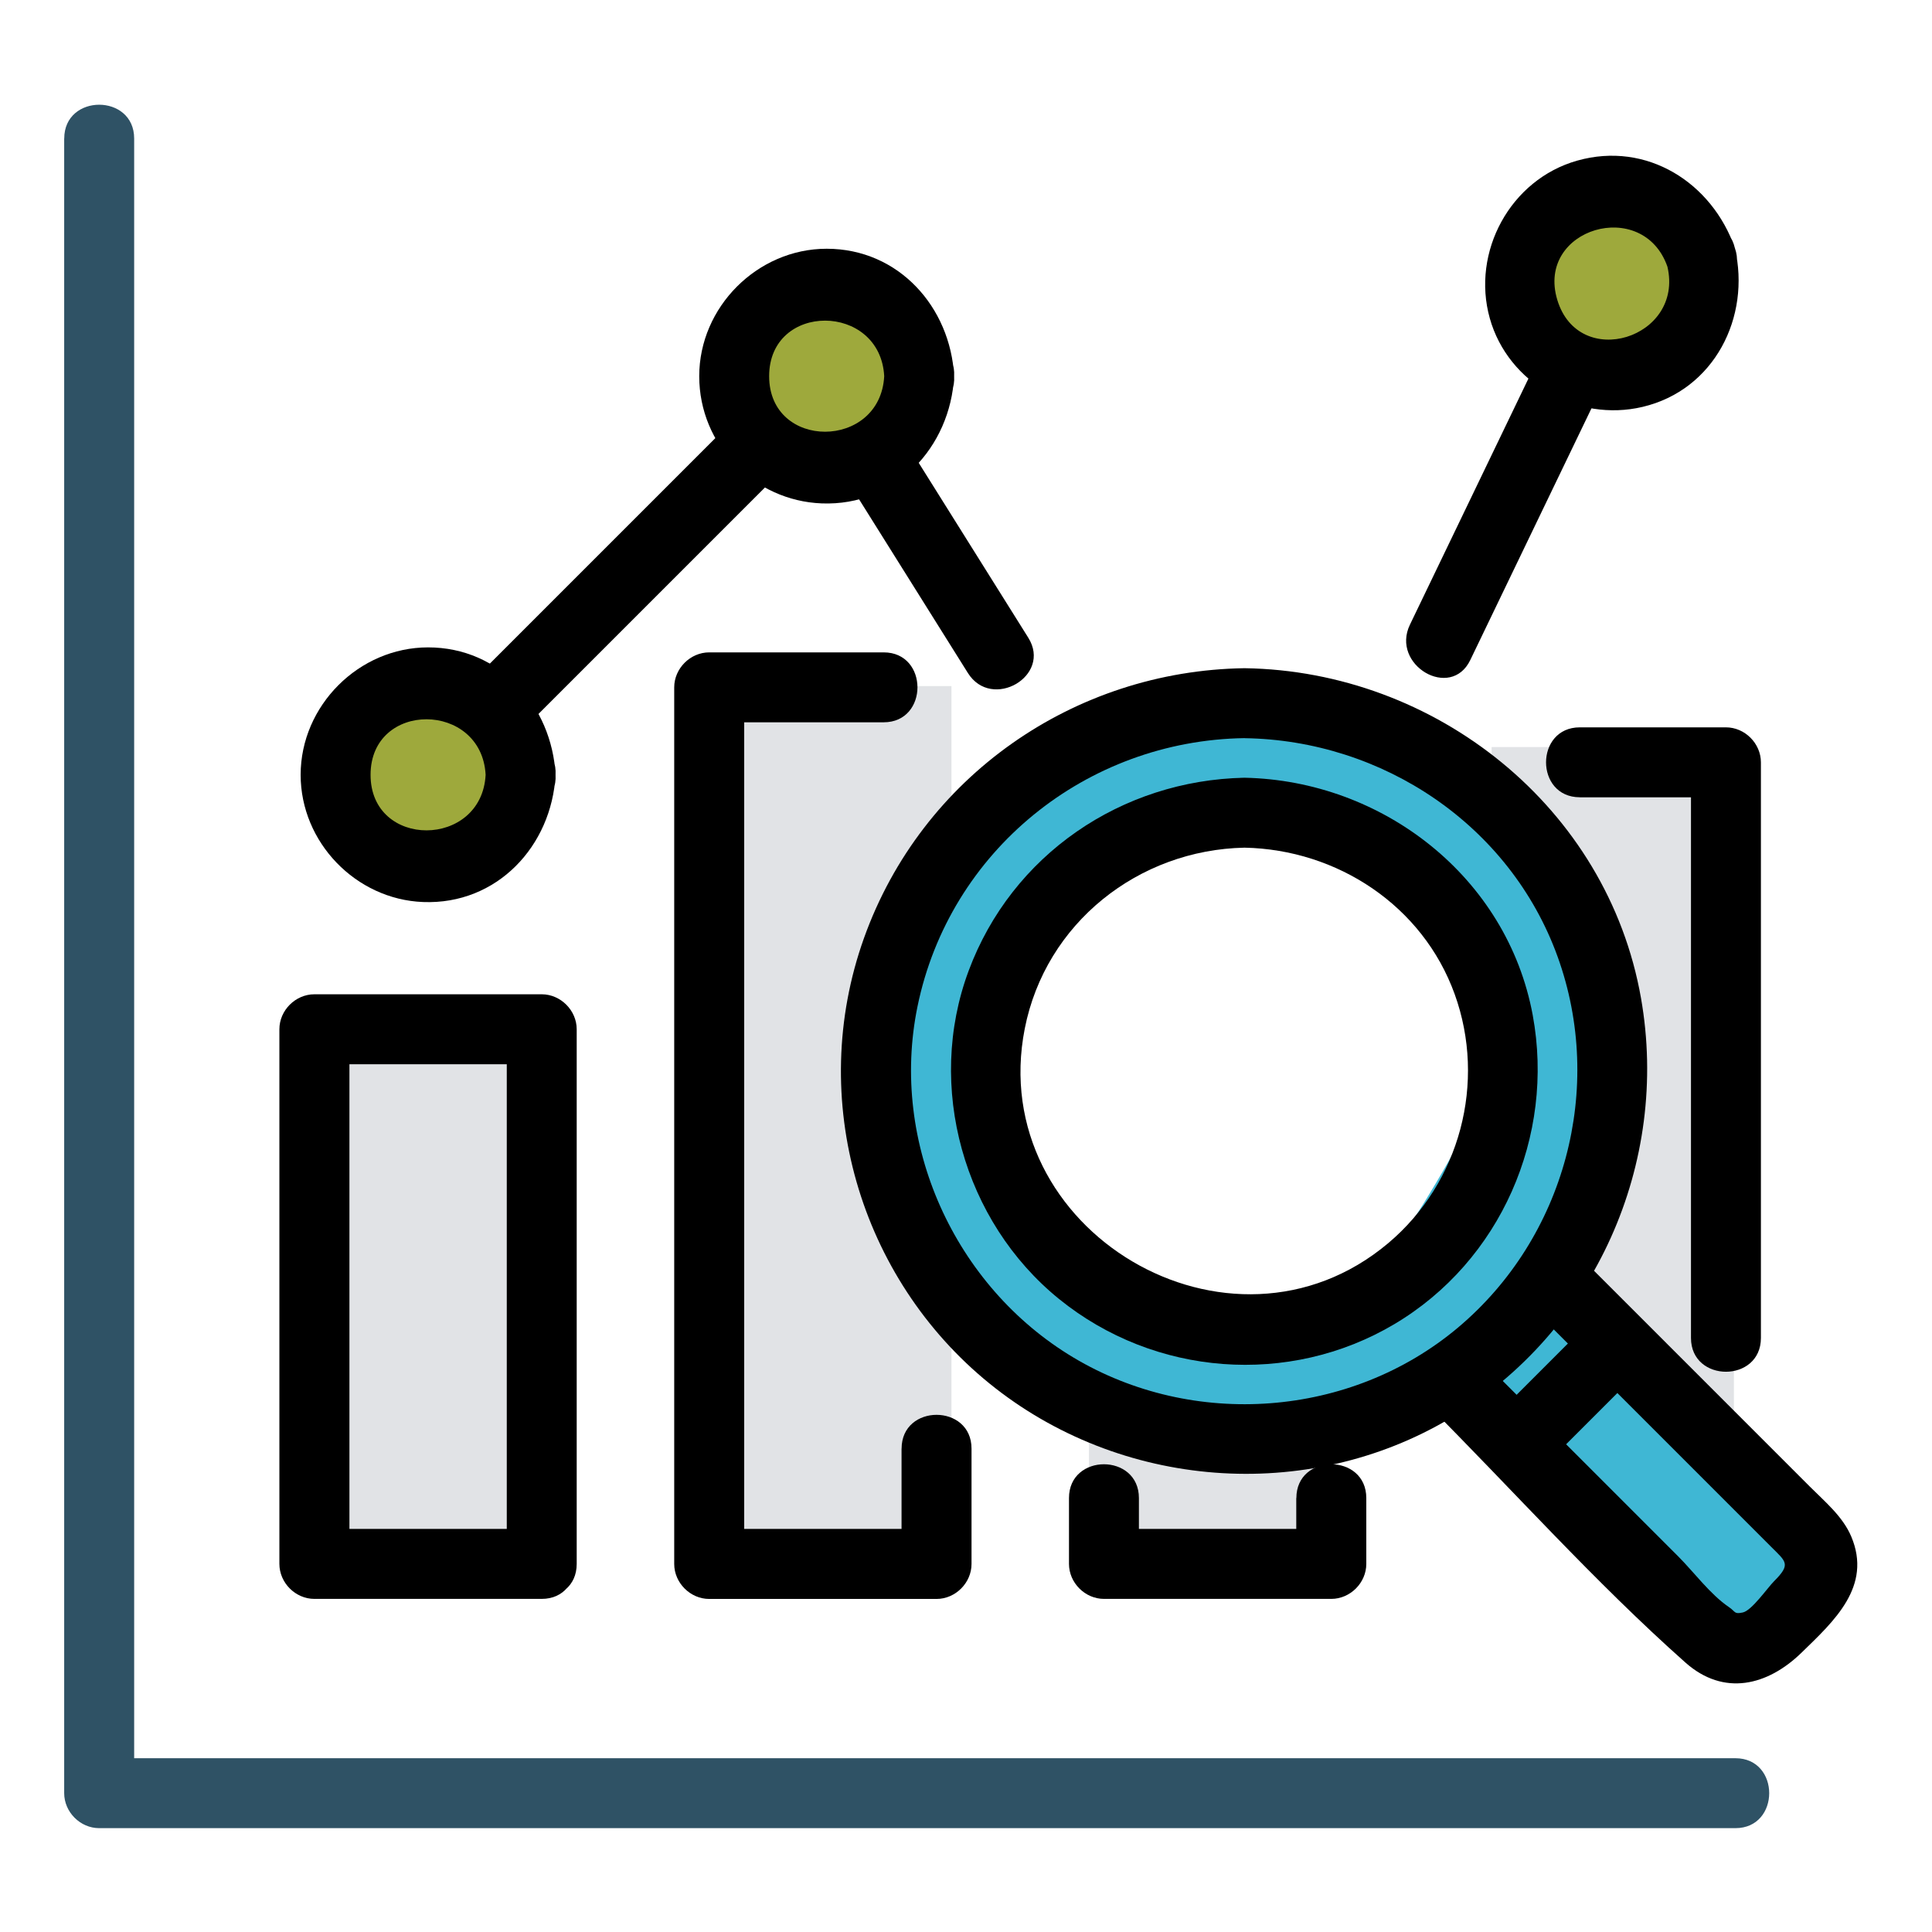 <?xml version="1.0" encoding="UTF-8"?>
<svg xmlns="http://www.w3.org/2000/svg" id="Layer_2" data-name="Layer 2" viewBox="0 0 360 360">
  <defs>
    <style>
      .cls-1 {
        fill: #000;
      }

      .cls-1, .cls-2, .cls-3, .cls-4, .cls-5 {
        stroke-width: 0px;
      }

      .cls-2 {
        fill: #2f5265;
      }

      .cls-3 {
        fill: #3fb7d4;
      }

      .cls-4 {
        fill: #e1e3e6;
      }

      .cls-5 {
        fill: #9ea93c;
      }
    </style>
  </defs>
  <g>
    <rect class="cls-4" x="58.59" y="191.79" width="45.15" height="103.22"></rect>
    <rect class="cls-4" x="132.14" y="127.84" width="45.15" height="165.37"></rect>
    <rect class="cls-4" x="202.91" y="255.76" width="45.15" height="36.66"></rect>
    <rect class="cls-4" x="277.94" y="139.2" width="45.15" height="133.57"></rect>
    <circle class="cls-5" cx="80.06" cy="145.44" r="17.6"></circle>
    <circle class="cls-5" cx="154.46" cy="68.35" r="17.6"></circle>
    <circle class="cls-5" cx="301.06" cy="50.75" r="17.6"></circle>
    <path class="cls-2" d="M11.96,25.81v308.32c0,3.52,2.99,6.52,6.52,6.52h304.89c8.39,0,8.4-13.03,0-13.03H18.48c2.17,2.17,4.34,4.34,6.52,6.52V25.81c0-8.39-13.03-8.4-13.03,0h0Z"></path>
    <path class="cls-1" d="M100.95,284.89h-42.36c2.17,2.17,4.34,4.34,6.52,6.52v-99.62l-6.52,6.52h42.36c-2.17-2.17-4.34-4.34-6.52-6.52v99.62c0,8.39,13.03,8.4,13.03,0v-99.62c0-3.52-2.99-6.52-6.52-6.52h-42.36c-3.52,0-6.52,2.99-6.52,6.52v99.62c0,3.52,2.99,6.52,6.52,6.52h42.36c8.39,0,8.4-13.03,0-13.03Z"></path>
    <path class="cls-1" d="M167.99,269.92v21.49c2.17-2.17,4.34-4.34,6.52-6.52h-42.36c2.17,2.17,4.34,4.34,6.52,6.52v-163.34c-2.17,2.17-4.34,4.34-6.52,6.52h32.51c8.39,0,8.4-13.03,0-13.03h-32.51c-3.52,0-6.52,2.99-6.52,6.52v163.34c0,3.52,2.99,6.52,6.52,6.52h42.36c3.52,0,6.52-2.99,6.52-6.52v-21.49c0-8.39-13.03-8.4-13.03,0h0Z"></path>
    <path class="cls-1" d="M241.54,279.14v12.27c2.17-2.17,4.34-4.34,6.52-6.52h-42.36l6.52,6.52v-12.27c0-8.39-13.03-8.4-13.03,0v12.27c0,3.52,2.99,6.52,6.52,6.52h42.36c3.52,0,6.52-2.99,6.52-6.52v-12.27c0-8.39-13.03-8.4-13.03,0h0Z"></path>
    <path class="cls-1" d="M294.39,148.57h27.22l-6.52-6.52v107.26c0,8.39,13.03,8.4,13.03,0v-107.26c0-3.52-2.99-6.52-6.52-6.52h-27.22c-8.39,0-8.4,13.03,0,13.03h0Z"></path>
    <path class="cls-1" d="M90.49,144.38c-.74,13.74-21.44,13.85-21.44,0,0-13.87,20.7-13.74,21.44,0,.45,8.34,13.49,8.4,13.03,0-.69-12.87-10.33-23.75-23.75-23.75-12.9,0-23.75,10.86-23.75,23.75,0,12.57,10.28,23.21,22.81,23.7,13.79.54,23.98-10.45,24.69-23.7.45-8.38-12.58-8.36-13.03,0Z"></path>
    <path class="cls-1" d="M164.76,70.1c-.74,13.74-21.44,13.85-21.44,0,0-13.87,20.7-13.74,21.44,0,.45,8.34,13.49,8.4,13.03,0-.69-12.87-10.33-23.75-23.75-23.75-12.9,0-23.75,10.86-23.75,23.75s10.28,23.21,22.81,23.7c13.79.54,23.98-10.45,24.69-23.7.45-8.38-12.58-8.36-13.03,0Z"></path>
    <path class="cls-1" d="M310.7,49.69c3.12,13.36-16.54,19.47-20.53,6.16s15.98-19.18,20.53-6.16c2.75,7.87,15.35,4.48,12.57-3.47-4.27-12.19-16.42-19.95-29.38-16.29-12.46,3.52-19.76,17-16.29,29.38,3.41,12.16,16.31,19.38,28.46,16.51,13.39-3.16,20.2-16.75,17.21-29.59-1.9-8.17-14.47-4.71-12.57,3.47Z"></path>
    <path class="cls-1" d="M137.25,77.68c-16.63,16.63-33.26,33.26-49.9,49.9-5.94,5.94,3.28,15.16,9.22,9.22,16.63-16.63,33.26-33.26,49.9-49.9,5.94-5.94-3.28-15.16-9.22-9.22h0Z"></path>
    <path class="cls-1" d="M287.44,65.06c-8.24,17.11-16.48,34.22-24.72,51.34-3.62,7.52,7.61,14.14,11.25,6.58,8.24-17.11,16.48-34.22,24.72-51.34,3.62-7.52-7.61-14.14-11.25-6.58h0Z"></path>
    <path class="cls-1" d="M191.6,118.82c-7.75-12.37-15.5-24.74-23.25-37.11-4.44-7.09-15.73-.56-11.25,6.58,7.75,12.37,15.5,24.74,23.25,37.11,4.44,7.09,15.73.56,11.25-6.58h0Z"></path>
    <path class="cls-3" d="M270.39,259.73l37.61,36.67,11.28,8.67,8.35,2.32,14.77-15.98-54.26-54.73,12.38-26.95s8.1-43.51-32.16-67.68c-40.26-24.17-85.91-5.87-97.44,22.71-11.53,28.58-6.37,80.78,27.81,94.97,34.18,14.19,71.66,0,71.66,0l-14.72-18.13s-47.16,17.24-64.17-18.08c-17.02-35.32,8.67-59.72,8.67-59.72,0,0,18.3-14.45,36.92-12.2,18.62,2.25,41.42,19.91,43.03,35.96,1.6,16.05-26.23,53.62-26.23,53.62l16.5,18.56Z"></path>
  </g>
  <g>
    <g>
      <path class="cls-1" d="M231.9,137.55c25.74.37,49.47,16.2,58.33,40.69s1.39,52.38-18.57,69.15c-19.98,16.78-49.32,18.92-71.65,5.56-22.17-13.26-34.27-39.98-29.05-65.4,5.96-29.04,31.47-49.58,60.94-50.01,8.38-.12,8.4-13.16,0-13.03-31.79.46-60.14,20.21-70.9,50.26s-.77,63.45,23.38,83.03c24.24,19.66,59.09,22.49,85.99,6.4,26.86-16.07,40.8-47.49,35.41-78.19-6.25-35.6-38.27-60.98-73.87-61.5-8.39-.12-8.39,12.91,0,13.03Z"></path>
      <path class="cls-1" d="M231.9,157.95c17.28.35,33.2,10.79,39.16,27.3,5.93,16.43,1,35.14-12.39,46.4-29.41,24.74-75.13-2.34-67.72-39.99,3.87-19.66,21.18-33.31,40.95-33.71,8.38-.17,8.4-13.2,0-13.03-22.92.46-43.36,14.34-51.41,35.98-8.02,21.55-.95,46.72,16.85,61.15s42.88,16.3,62.45,4.7c19.85-11.77,29.98-35.04,25.81-57.6-4.77-25.76-27.99-43.71-53.7-44.23-8.39-.17-8.39,12.86,0,13.03Z"></path>
      <path class="cls-1" d="M284.55,242.75c15.15,15.15,30.29,30.29,45.44,45.44,2.84,2.84,3.78,3.25.57,6.46-1.22,1.22-4.14,5.45-5.81,5.81s-1.31-.14-2.6-1.01c-3.47-2.35-6.51-6.51-9.46-9.46-5.02-5.02-10.05-10.05-15.07-15.07-7.54-7.54-15.08-15.08-22.62-22.62-5.94-5.94-15.16,3.28-9.22,9.22,16.01,16.01,31.35,33.25,48.27,48.27,7.17,6.37,15.33,4.3,21.63-1.83,6.05-5.88,13.21-12.35,9.27-21.66-1.6-3.77-4.94-6.51-7.78-9.36-5.06-5.06-10.13-10.13-15.19-15.19-9.4-9.4-18.81-18.81-28.21-28.21-5.94-5.94-15.16,3.28-9.22,9.22h0Z"></path>
    </g>
    <path class="cls-1" d="M287.21,273.73c6.26-6.26,12.51-12.51,18.77-18.77,5.94-5.94-3.28-15.16-9.22-9.22-6.26,6.26-12.51,12.51-18.77,18.77-5.94,5.94,3.28,15.16,9.22,9.22h0Z"></path>
  </g>
</svg>
